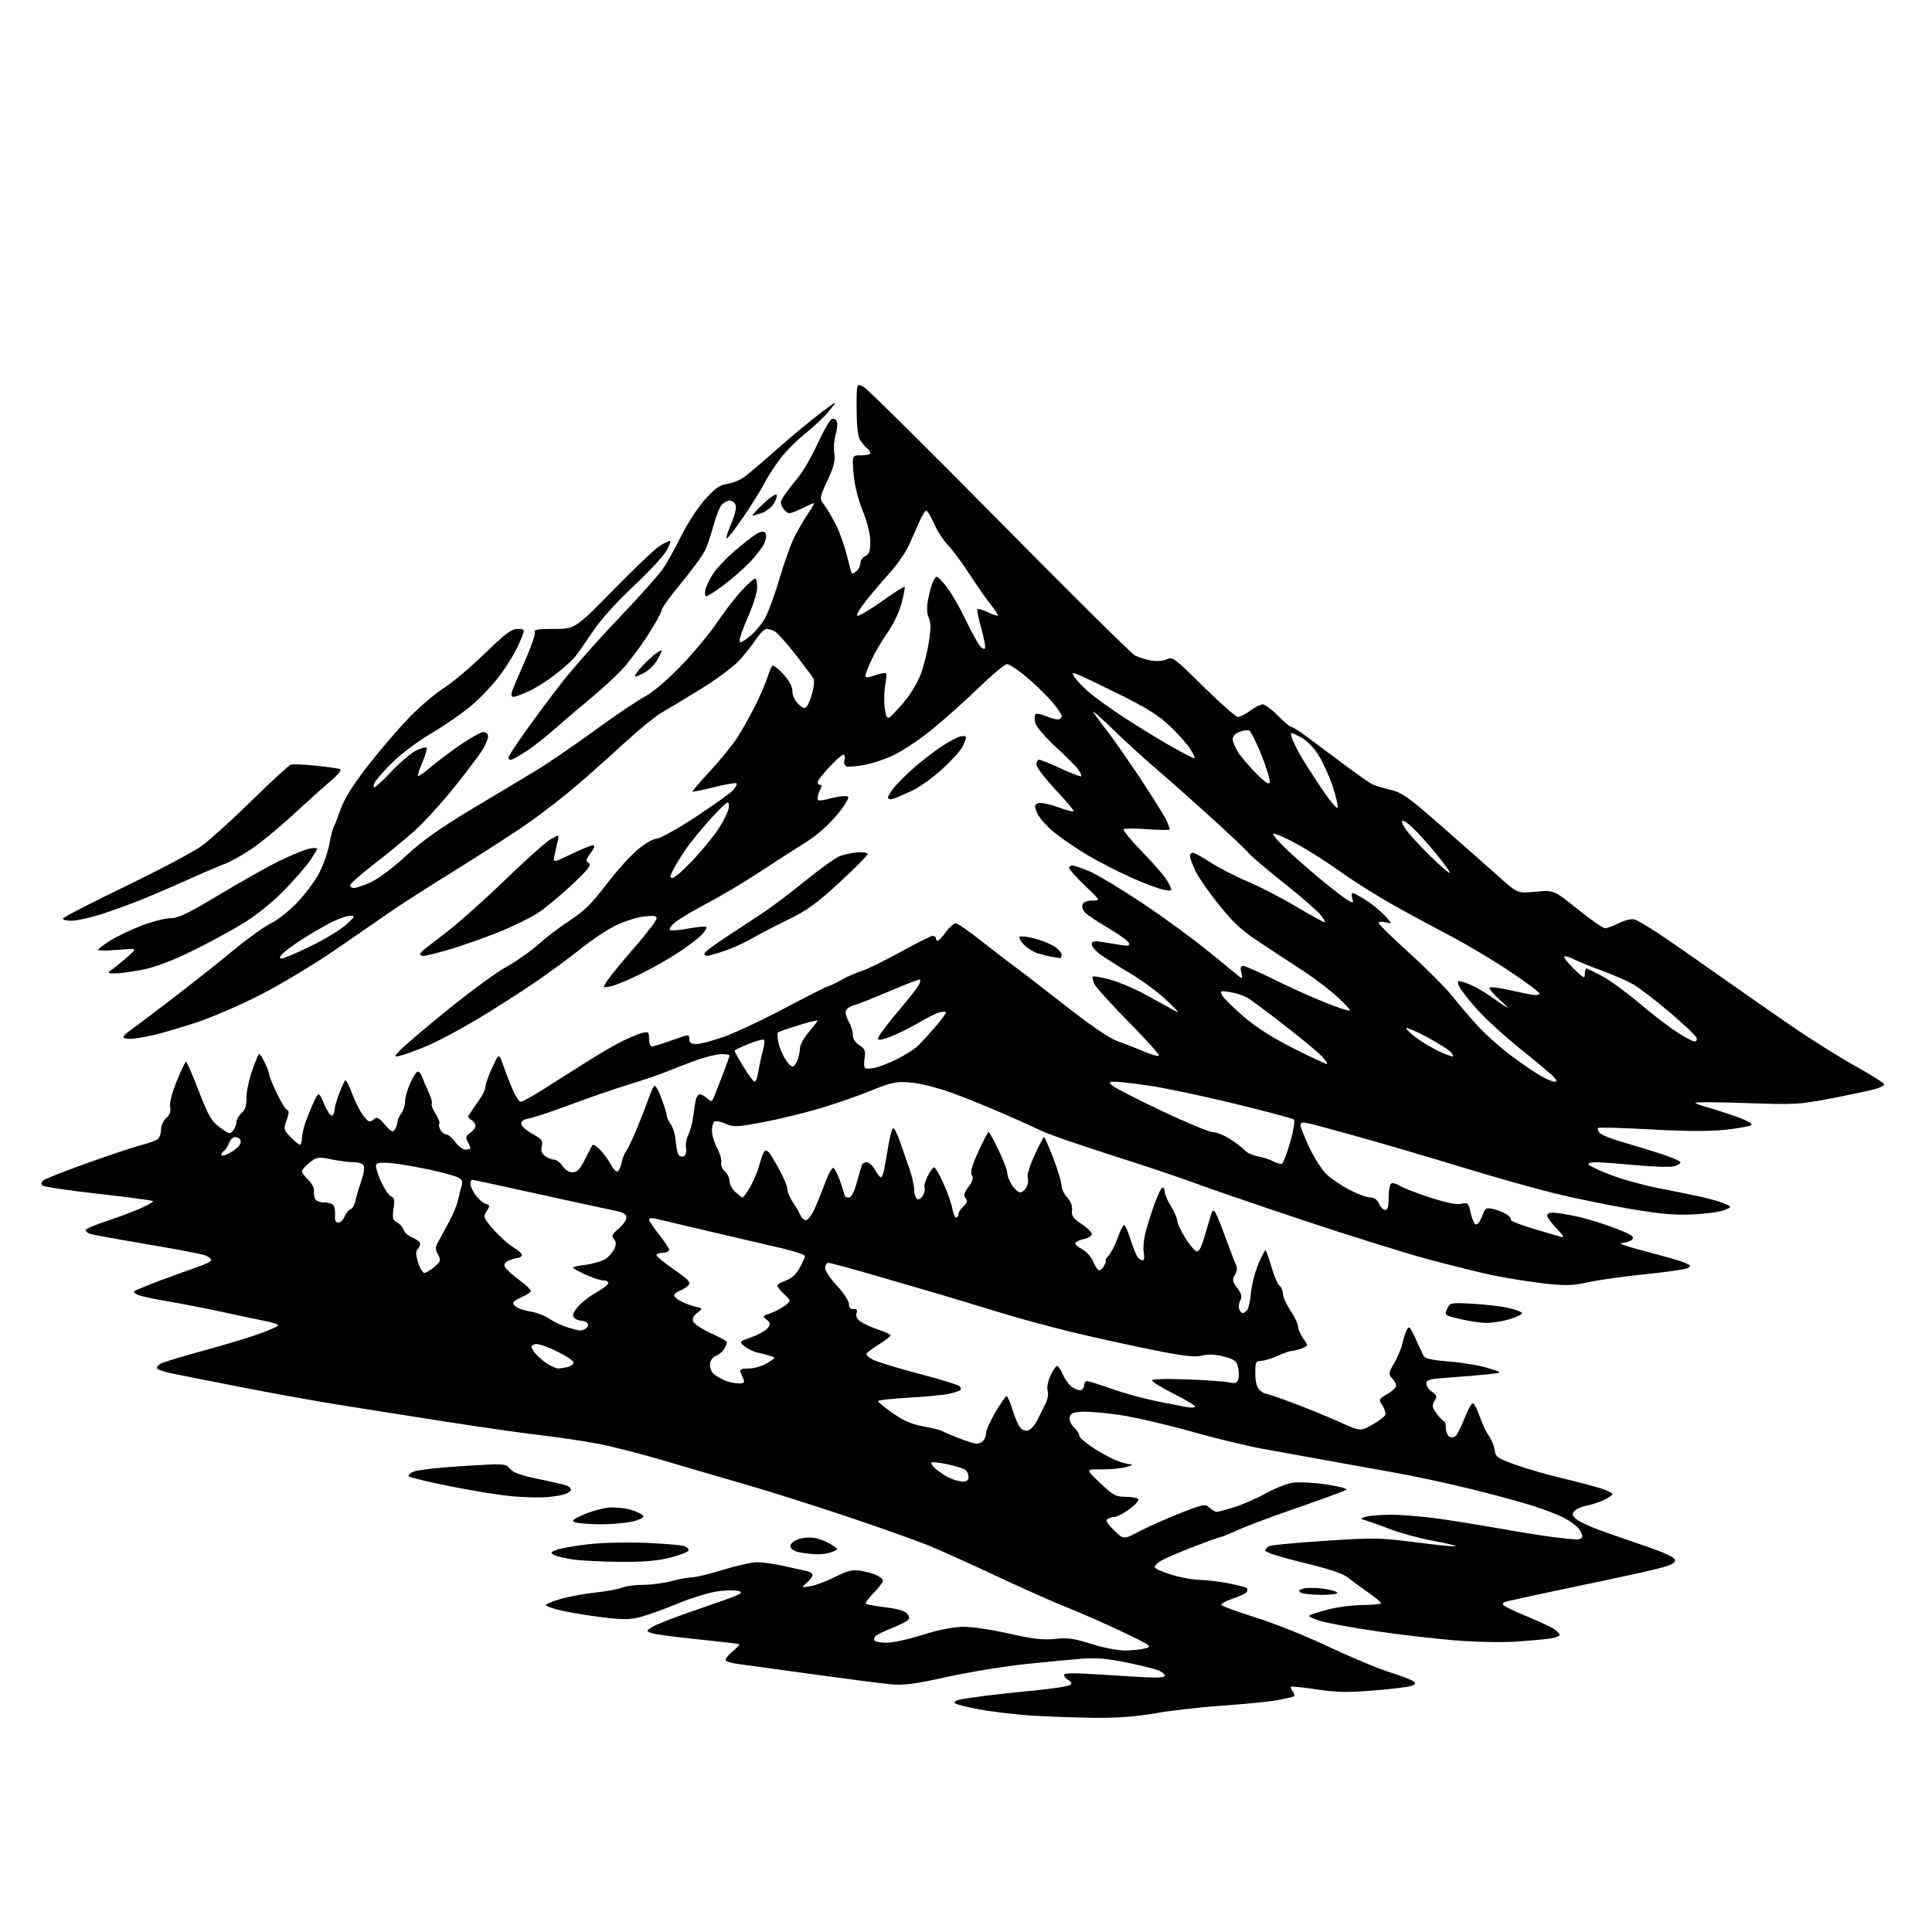 <?xml version="1.0" encoding="UTF-8" standalone="no"?>
<svg 
  version="1.1" 
  xmlns="http://www.w3.org/2000/svg" 
  xmlns:xlink="http://www.w3.org/1999/xlink" 
  xmlns:svg="http://www.w3.org/2000/svg"
  xmlns:rdf="http://www.w3.org/1999/02/22-rdf-syntax-ns#"
  xmlns:cc="http://creativecommons.org/ns#"
  xmlns:dc="http://purl.org/dc/elements/1.1/"
  viewBox="0 0 768 768"
  width="768"
  height="768"
>
<style>svg {background-color: white; }</style>"
<path stroke="none" fill="black" fill-rule="evenodd" d="M434.80,682.85C427.48,682.77 416.32,682.37 410.00,681.96C403.68,681.55 394.33,680.45 389.24,679.50C384.15,678.56 379.77,677.44 379.50,677.00C379.23,676.57 380.02,675.97 381.26,675.67C382.49,675.37 387.10,674.67 391.50,674.12C395.90,673.57 405.12,672.57 412.00,671.90C418.88,671.23 424.95,670.28 425.50,669.78C426.15,669.19 425.88,668.53 424.75,667.89C423.79,667.34 423.00,666.42 423.00,665.84C423.00,665.13 426.25,664.98 433.00,665.39C438.50,665.73 447.50,666.27 453.00,666.61C460.14,667.04 463.00,666.89 463.00,666.08C463.00,665.46 461.76,664.48 460.25,663.90C458.74,663.32 453.01,661.93 447.51,660.81C440.40,659.35 435.51,658.93 430.51,659.32C426.66,659.63 416.59,660.58 408.13,661.45C399.68,662.31 385.51,664.62 376.63,666.58C363.48,669.47 359.30,670.02 354.00,669.52C350.43,669.19 336.25,667.36 322.50,665.46C308.75,663.56 295.60,661.75 293.27,661.44C290.95,661.14 288.81,660.50 288.52,660.03C288.23,659.57 289.40,658.00 291.12,656.55C292.84,655.10 294.08,653.78 293.88,653.61C293.67,653.45 286.22,652.56 277.33,651.65C268.43,650.74 260.17,649.63 258.97,649.18C256.79,648.38 256.79,648.37 259.40,646.66C260.84,645.72 269.77,642.31 279.26,639.08C294.44,633.92 296.15,633.13 293.53,632.45C291.89,632.02 287.80,632.14 284.43,632.72C281.06,633.30 274.30,635.42 269.40,637.45C264.51,639.47 258.09,641.80 255.16,642.62C250.71,643.86 248.19,643.92 240.16,642.98C234.84,642.36 227.46,641.18 223.75,640.35C220.04,639.52 217.00,638.49 217.00,638.05C217.00,637.62 219.74,636.49 223.09,635.55C226.44,634.62 232.63,633.48 236.84,633.04C241.05,632.59 245.77,631.73 247.32,631.11C248.86,630.50 252.69,629.99 255.82,629.99C258.94,629.98 263.98,629.31 267.00,628.50C270.02,627.69 273.68,627.02 275.13,627.01C276.57,627.01 282.14,625.65 287.50,624.00C292.86,622.35 298.96,621.00 301.06,621.00C303.16,621.00 307.94,621.68 311.69,622.52C315.43,623.35 319.51,624.26 320.75,624.54C321.99,624.81 323.00,625.52 323.00,626.11C323.00,626.70 321.99,628.07 320.75,629.15C318.50,631.13 318.50,631.13 322.14,630.54C324.14,630.22 328.56,628.56 331.96,626.86C336.95,624.37 338.90,623.89 342.04,624.39C344.18,624.73 347.07,625.53 348.47,626.17C349.86,626.80 351.00,627.79 351.00,628.37C351.00,628.94 349.34,631.11 347.31,633.19C345.29,635.27 343.87,637.20 344.16,637.49C344.44,637.78 348.00,638.43 352.06,638.94C357.10,639.57 359.83,640.41 360.70,641.60C361.75,643.05 361.68,643.53 360.23,644.50C359.28,645.14 356.48,646.45 354.00,647.42C351.52,648.39 348.94,649.64 348.26,650.20C347.58,650.77 347.27,651.63 347.57,652.11C347.87,652.60 350.11,653.00 352.55,653.00C354.98,653.00 361.29,651.62 366.56,649.93C372.36,648.07 378.57,646.80 382.32,646.70C386.04,646.60 393.44,647.65 400.88,649.33C410.59,651.53 414.59,651.99 419.38,651.49C424.42,650.96 426.97,651.31 433.84,653.49C438.58,655.00 444.40,656.12 447.34,656.10C450.18,656.07 453.79,655.69 455.36,655.24C458.04,654.48 457.44,654.06 446.36,648.76C439.84,645.65 430.00,641.31 424.50,639.13C419.00,636.95 406.18,631.25 396.00,626.47C385.82,621.69 373.68,616.22 369.00,614.31C364.32,612.40 349.80,607.24 336.72,602.85C323.64,598.47 305.41,592.70 296.22,590.05C287.02,587.39 272.34,583.11 263.59,580.52C254.84,577.94 243.36,574.99 238.09,573.97C232.81,572.95 222.43,571.40 215.00,570.53C207.57,569.66 190.03,567.14 176.00,564.95C161.97,562.75 143.30,559.80 134.50,558.40C125.70,556.99 108.38,553.86 96.00,551.44C83.62,549.02 71.15,546.55 68.27,545.95C65.39,545.35 62.79,544.47 62.49,543.98C62.19,543.50 62.83,542.62 63.92,542.04C65.01,541.46 72.56,539.17 80.70,536.96C88.84,534.74 98.78,531.75 102.78,530.32C106.79,528.88 110.27,527.37 110.53,526.95C110.79,526.54 108.63,525.75 105.75,525.19C102.86,524.64 95.33,523.05 89.00,521.66C82.67,520.28 73.01,518.39 67.53,517.46C62.04,516.54 56.46,515.37 55.14,514.86C53.81,514.36 53.01,513.66 53.35,513.31C53.70,512.97 58.37,511.03 63.74,509.00C69.11,506.98 75.86,504.54 78.75,503.58C81.64,502.62 84.00,501.41 84.00,500.89C84.00,500.38 82.88,499.52 81.50,499.00C80.13,498.48 69.61,496.47 58.14,494.55C46.66,492.62 36.54,490.76 35.64,490.41C34.74,490.07 34.00,489.42 34.00,488.98C34.00,488.53 37.71,486.94 42.25,485.44C46.79,483.94 52.93,481.64 55.90,480.34C58.88,479.04 61.07,477.74 60.78,477.45C60.49,477.16 50.69,475.85 39.01,474.55C27.33,473.24 17.36,471.76 16.85,471.25C16.27,470.67 16.42,469.89 17.25,469.21C17.98,468.60 25.99,465.45 35.04,462.21C44.09,458.98 53.74,455.77 56.49,455.09C59.23,454.41 62.04,453.38 62.74,452.80C63.43,452.23 64.00,450.53 64.00,449.03C64.00,447.54 64.93,445.47 66.07,444.43C67.51,443.13 67.99,441.78 67.64,440.03C67.32,438.48 68.34,434.48 70.26,429.75C71.98,425.49 73.64,422.01 73.95,422.03C74.25,422.04 76.53,427.28 79.00,433.67C82.91,443.78 84.02,445.67 87.47,448.20C91.18,450.91 91.54,450.99 92.72,449.36C93.43,448.40 94.00,446.87 94.00,445.96C94.00,445.05 94.91,443.48 96.03,442.47C97.48,441.16 98.03,439.47 97.96,436.57C97.90,434.33 98.90,429.46 100.17,425.75C101.44,422.04 102.73,419.00 103.05,419.00C103.37,419.00 104.39,420.59 105.31,422.53C106.24,424.48 107.00,426.55 107.00,427.14C107.00,427.73 108.36,431.06 110.01,434.53C111.67,438.00 113.53,441.01 114.15,441.22C114.96,441.49 114.90,442.62 113.94,445.29C112.66,448.83 112.73,449.10 115.49,451.99C117.08,453.65 118.74,455.00 119.19,455.00C119.63,455.00 120.00,454.02 120.00,452.82C120.00,451.62 120.51,449.04 121.13,447.07C121.75,445.11 123.26,441.32 124.47,438.66C126.68,433.82 126.68,433.82 128.88,438.94C130.09,441.76 131.52,443.80 132.04,443.47C132.57,443.15 133.00,442.12 133.00,441.19C133.00,440.26 133.81,437.38 134.79,434.80C135.77,432.21 136.86,429.81 137.20,429.46C137.55,429.12 138.80,431.49 139.98,434.74C141.17,437.98 143.18,441.94 144.45,443.54C146.48,446.08 146.97,446.27 148.43,445.06C149.89,443.85 150.44,444.10 153.02,447.09C155.46,449.94 156.11,450.25 156.96,449.00C157.51,448.18 157.99,446.82 158.02,446.00C158.04,445.18 158.72,443.63 159.53,442.56C160.34,441.49 161.00,439.41 161.00,437.94C161.00,436.46 161.92,433.17 163.05,430.63C164.17,428.08 165.54,426.00 166.08,426.00C166.62,426.00 167.33,426.79 167.65,427.75C167.98,428.71 169.14,431.44 170.23,433.80C171.33,436.17 171.96,438.37 171.63,438.71C171.30,439.04 171.97,440.84 173.13,442.71C174.28,444.58 174.97,446.37 174.65,446.68C174.33,447.00 174.52,448.10 175.07,449.13C175.62,450.16 176.70,451.00 177.47,451.00C178.24,451.00 179.83,452.35 181.00,454.00C182.17,455.65 184.01,457.00 185.07,457.00C186.13,457.00 187.00,456.75 187.00,456.43C187.00,456.12 186.51,454.96 185.91,453.84C185.02,452.18 185.20,451.54 186.91,450.35C188.06,449.54 189.00,448.26 189.00,447.49C189.00,446.73 188.24,445.68 187.32,445.16C185.75,444.28 185.77,444.01 187.57,441.48C188.63,439.98 190.29,437.57 191.24,436.12C192.20,434.68 192.99,432.77 192.99,431.87C193.00,430.97 194.20,427.62 195.67,424.41C198.34,418.58 198.34,418.58 200.06,423.54C201.01,426.27 202.71,430.64 203.85,433.25C205.00,435.86 206.40,438.00 206.98,438.00C207.56,438.00 211.51,435.82 215.77,433.15C220.02,430.48 227.55,425.71 232.50,422.56C237.45,419.40 243.97,415.58 247.00,414.06C250.03,412.53 253.74,410.99 255.25,410.62C257.79,410.01 258.00,410.19 258.00,412.98C258.00,414.64 258.51,416.00 259.13,416.00C259.75,416.00 263.35,414.88 267.13,413.52C273.81,411.11 274.00,411.10 274.00,413.02C274.00,414.55 274.68,415.00 276.95,415.00C278.57,415.00 283.63,413.64 288.20,411.99C292.76,410.33 303.70,405.16 312.50,400.49C321.30,395.82 328.87,392.00 329.32,392.00C329.77,392.00 332.02,390.92 334.32,389.61C336.62,388.30 340.30,386.67 342.50,385.99C344.70,385.32 351.69,381.89 358.04,378.38C364.39,374.87 370.13,372.00 370.79,372.00C371.46,372.00 372.00,372.45 372.00,373.00C372.00,373.55 372.34,373.99 372.75,373.97C373.16,373.96 374.62,372.39 376.00,370.50C377.38,368.61 379.11,367.04 379.86,367.03C380.60,367.01 385.04,370.04 389.71,373.75C394.39,377.46 400.39,382.07 403.04,384.00C405.69,385.93 414.97,393.07 423.67,399.89C434.16,408.10 441.17,412.85 444.49,414.00C447.25,414.95 451.88,416.75 454.78,418.00C457.68,419.25 460.34,420.00 460.68,419.66C461.02,419.32 455.72,413.39 448.91,406.48C442.09,399.58 435.92,392.78 435.18,391.38C434.45,389.97 434.10,388.56 434.42,388.25C434.74,387.93 437.81,388.45 441.25,389.40C444.69,390.35 450.65,392.83 454.50,394.92C458.35,397.00 463.30,399.72 465.50,400.95C469.41,403.15 469.37,403.07 463.82,397.71C460.70,394.69 454.18,389.85 449.32,386.96C444.47,384.07 439.04,380.62 437.25,379.30C435.46,377.98 434.00,376.21 434.00,375.36C434.00,374.12 434.81,373.95 438.25,374.48C440.59,374.84 444.02,375.39 445.88,375.70C448.48,376.14 449.15,375.95 448.80,374.89C448.54,374.12 444.90,371.48 440.70,369.00C436.50,366.52 432.32,363.75 431.40,362.83C430.48,361.91 430.00,360.45 430.33,359.58C430.71,358.59 432.16,358.00 434.22,357.99C437.50,357.99 437.50,357.99 431.25,352.01C427.81,348.73 425.00,345.58 425.00,345.02C425.00,344.46 425.56,344.01 426.25,344.02C426.94,344.04 429.98,345.08 433.00,346.33C436.02,347.59 445.47,353.26 453.98,358.93C462.50,364.60 474.42,373.31 480.48,378.28C486.54,383.25 492.09,387.78 492.81,388.34C493.85,389.14 493.99,388.79 493.45,386.67C492.98,384.76 493.17,383.99 494.14,383.96C494.89,383.94 500.45,386.38 506.50,389.39C512.55,392.39 521.69,396.50 526.81,398.53C531.92,400.56 536.33,402.01 536.59,401.74C536.85,401.48 534.64,399.05 531.68,396.34C528.71,393.62 523.18,389.35 519.39,386.84C515.60,384.32 507.88,379.25 502.22,375.56C493.63,369.95 490.73,367.35 484.50,359.60C480.41,354.51 476.15,348.35 475.05,345.92C473.95,343.49 473.03,340.94 473.02,340.25C473.01,339.56 473.53,339.00 474.18,339.00C474.83,339.00 478.09,340.78 481.43,342.95C484.77,345.11 491.34,348.49 496.03,350.45C500.73,352.41 509.47,356.93 515.46,360.50C521.45,364.06 526.51,366.83 526.69,366.64C526.88,366.46 526.08,365.10 524.92,363.63C523.77,362.16 517.12,356.41 510.16,350.86C503.20,345.31 496.89,339.93 496.15,338.91C495.41,337.90 488.66,331.51 481.15,324.71C473.64,317.92 463.90,309.29 459.50,305.54C455.10,301.78 447.50,294.84 442.61,290.11C437.73,285.37 434.10,282.18 434.56,283.00C435.02,283.82 437.50,287.20 440.06,290.50C442.63,293.80 448.74,302.57 453.65,310.00C458.56,317.43 463.12,324.76 463.79,326.30C464.46,327.84 465.00,329.36 465.00,329.69C465.00,330.02 461.03,329.99 456.19,329.62C451.34,329.26 447.06,329.27 446.68,329.65C446.30,330.04 449.75,334.21 454.35,338.93C458.95,343.64 463.50,349.03 464.46,350.90C466.20,354.29 466.20,354.29 462.82,353.75C460.96,353.44 455.18,351.30 449.97,348.97C444.76,346.65 436.96,342.67 432.64,340.12C428.32,337.58 422.28,333.48 419.21,331.00C416.14,328.52 413.04,325.03 412.30,323.22C411.12,320.31 411.16,319.88 412.68,319.29C413.62,318.93 417.08,319.62 420.37,320.81C423.65,322.01 426.55,322.78 426.81,322.53C427.06,322.27 423.83,318.41 419.63,313.95C415.44,309.49 412.00,304.97 412.00,303.92C412.00,302.86 412.48,302.00 413.07,302.00C413.65,302.00 417.55,303.58 421.72,305.51C425.90,307.44 429.52,308.82 429.76,308.57C430.00,308.33 429.53,307.16 428.70,305.98C427.87,304.80 423.83,300.73 419.71,296.94C415.60,293.15 411.94,288.89 411.58,287.48C411.23,286.06 411.19,284.51 411.49,284.01C411.80,283.52 413.59,283.77 415.49,284.56C417.39,285.35 419.63,286.00 420.47,286.00C421.31,286.00 422.00,285.39 422.00,284.64C422.00,283.89 420.11,281.14 417.80,278.51C415.49,275.89 410.97,271.55 407.75,268.87C404.53,266.19 401.18,264.00 400.31,264.00C399.43,264.00 394.40,268.20 389.11,273.33C383.82,278.46 375.57,285.85 370.77,289.75C365.98,293.66 359.23,298.23 355.77,299.92C352.32,301.62 346.87,303.48 343.65,304.07C340.43,304.66 337.21,304.91 336.48,304.63C335.70,304.33 335.38,303.27 335.69,302.06C335.99,300.93 335.79,300.00 335.25,300.00C334.71,300.00 332.19,302.23 329.64,304.96C327.09,307.68 325.00,310.38 325.00,310.96C325.00,311.53 325.47,312.00 326.04,312.00C326.75,312.00 326.75,312.60 326.04,313.93C325.47,315.00 325.00,316.50 325.00,317.28C325.00,318.49 325.79,318.49 330.62,317.26C333.83,316.44 336.61,316.21 337.11,316.71C337.61,317.21 335.69,320.34 332.62,324.04C329.22,328.12 324.60,332.16 320.05,335.00C316.08,337.48 307.90,342.75 301.85,346.72C295.81,350.69 286.51,356.23 281.18,359.03C275.86,361.83 270.17,365.20 268.54,366.52C266.91,367.83 265.90,369.23 266.29,369.63C266.69,370.02 269.99,369.80 273.62,369.12C277.26,368.45 280.49,368.15 280.79,368.46C281.09,368.76 280.26,370.16 278.94,371.57C277.61,372.98 273.58,376.07 269.97,378.45C266.37,380.82 259.83,384.57 255.46,386.77C251.08,388.97 245.81,391.23 243.75,391.80C241.69,392.37 240.00,392.61 240.00,392.32C240.00,392.04 240.98,390.43 242.18,388.75C243.38,387.07 248.10,381.37 252.68,376.10C257.25,370.82 261.00,365.87 261.00,365.11C261.00,364.03 259.87,363.85 255.87,364.33C253.04,364.66 247.98,366.30 244.62,367.96C241.25,369.63 235.12,373.71 231.00,377.03C226.88,380.35 218.78,386.31 213.00,390.27C207.22,394.24 196.84,400.88 189.92,405.03C183.01,409.18 173.97,413.99 169.84,415.73C165.72,417.46 161.03,419.19 159.42,419.58C156.50,420.28 156.50,420.28 159.00,417.52C160.38,416.00 168.87,408.78 177.88,401.48C186.88,394.17 197.41,386.47 201.28,384.35C205.14,382.23 210.91,378.18 214.09,375.34C217.28,372.50 222.99,368.16 226.79,365.70C232.12,362.26 235.34,359.08 240.81,351.87C244.71,346.71 250.28,340.48 253.18,338.00C256.19,335.43 259.53,333.46 260.98,333.40C262.36,333.35 269.35,329.46 276.50,324.77C283.65,320.07 290.36,315.28 291.41,314.11C292.46,312.94 293.06,311.72 292.74,311.40C292.42,311.08 288.44,311.76 283.90,312.90C279.37,314.05 275.51,314.84 275.33,314.66C275.15,314.48 278.31,310.77 282.35,306.42C286.40,302.06 291.29,296.02 293.22,293.00C295.15,289.98 298.30,284.35 300.23,280.50C302.15,276.65 304.29,271.70 304.98,269.50C305.68,267.30 306.57,265.14 306.96,264.71C307.36,264.27 309.33,265.73 311.34,267.96C313.73,270.60 315.00,272.98 315.00,274.83C315.00,276.50 315.96,278.55 317.35,279.86C319.21,281.61 319.92,281.80 320.75,280.78C321.33,280.08 322.32,277.58 322.95,275.23C323.58,272.88 323.77,270.40 323.38,269.73C322.99,269.05 319.80,264.79 316.29,260.26C312.78,255.73 309.06,251.57 308.02,251.01C306.98,250.45 305.49,250.00 304.70,250.00C303.91,250.00 302.03,251.86 300.53,254.13C299.03,256.41 295.97,260.24 293.74,262.66C291.52,265.08 284.70,270.13 278.60,273.88C272.49,277.64 265.48,281.87 263.00,283.28C260.52,284.69 253.78,290.21 248.00,295.54C242.22,300.87 233.68,308.48 229.00,312.45C224.32,316.42 216.45,322.57 211.50,326.12C206.55,329.67 193.50,338.15 182.50,344.97C171.50,351.79 159.57,359.40 156.00,361.89C152.43,364.37 142.53,371.21 134.00,377.08C125.47,382.95 111.95,391.12 103.95,395.23C95.94,399.34 84.47,404.33 78.45,406.33C72.43,408.32 64.58,410.63 61.00,411.46C57.42,412.29 53.26,412.98 51.75,412.99C50.24,412.99 49.01,412.66 49.01,412.25C49.02,411.84 50.32,410.60 51.90,409.50C53.48,408.40 61.01,402.72 68.63,396.88C76.26,391.04 87.17,382.40 92.88,377.68C98.59,372.96 105.32,368.13 107.82,366.96C110.32,365.78 114.95,362.12 118.09,358.82C121.24,355.53 125.17,350.28 126.82,347.16C128.47,344.05 130.30,338.89 130.89,335.69C131.47,332.50 132.25,329.40 132.62,328.80C132.99,328.21 134.26,324.97 135.45,321.61C136.94,317.38 140.36,311.96 146.55,304.00C151.47,297.68 158.88,289.08 163.00,284.88C167.12,280.69 173.20,275.55 176.50,273.46C179.80,271.37 187.07,265.24 192.65,259.83C200.95,251.79 203.34,250.00 205.82,250.00C208.85,250.00 208.85,250.00 206.33,255.85C204.94,259.07 201.56,264.70 198.81,268.36C196.07,272.03 190.95,277.46 187.45,280.43C183.94,283.41 176.85,288.33 171.67,291.37C166.50,294.42 159.54,299.59 156.22,302.87C152.89,306.14 149.66,309.77 149.05,310.91C148.43,312.06 148.31,313.00 148.77,313.00C149.24,313.00 152.39,310.08 155.77,306.50C159.16,302.93 163.52,299.25 165.45,298.32C167.39,297.40 169.24,296.90 169.56,297.22C169.88,297.54 169.15,300.11 167.93,302.93C166.72,305.75 165.92,308.25 166.15,308.48C166.38,308.71 168.63,307.14 171.15,304.99C173.67,302.84 179.02,298.81 183.04,296.04C187.06,293.27 191.18,291.00 192.18,291.00C193.25,291.00 194.00,291.72 194.00,292.75C193.99,293.71 193.03,296.07 191.86,298.00C190.69,299.93 185.59,306.68 180.53,313.00C175.46,319.32 168.26,327.20 164.53,330.50C160.81,333.80 153.68,339.65 148.69,343.50C143.71,347.35 139.45,351.06 139.23,351.75C139.01,352.44 139.65,353.00 140.67,352.99C141.67,352.98 144.82,351.90 147.66,350.58C150.51,349.25 156.71,344.57 161.49,340.12C167.82,334.24 174.82,329.27 187.33,321.75C196.78,316.07 208.14,309.26 212.60,306.61C217.05,303.95 227.40,296.90 235.60,290.93C243.79,284.96 253.00,278.72 256.06,277.08C259.47,275.24 265.12,270.47 270.61,264.79C275.56,259.68 282.03,251.90 285.00,247.50C287.97,243.10 292.39,237.36 294.83,234.75C297.28,232.14 299.66,230.00 300.14,230.00C300.61,230.00 301.00,231.55 301.00,233.45C301.00,235.35 299.43,240.49 297.50,244.86C295.57,249.24 294.00,253.58 294.00,254.50C294.00,255.81 294.87,255.48 298.04,252.97C300.27,251.20 303.14,247.68 304.43,245.13C305.72,242.58 308.24,235.55 310.02,229.50C311.81,223.45 314.40,216.25 315.77,213.50C317.14,210.75 319.58,206.59 321.18,204.25C322.78,201.91 323.83,200.00 323.51,200.00C323.18,200.00 321.16,200.90 319.00,202.00C316.84,203.10 314.49,204.00 313.78,204.00C313.07,204.00 311.90,203.06 311.18,201.92C310.08,200.16 310.15,199.42 311.61,197.17C312.56,195.70 315.03,192.47 317.09,190.00C319.16,187.53 322.73,181.37 325.04,176.31C327.34,171.26 329.87,166.88 330.65,166.58C331.43,166.28 332.34,166.73 332.67,167.59C333.00,168.45 332.77,170.82 332.16,172.85C331.55,174.89 331.32,178.19 331.64,180.19C332.10,183.02 331.51,185.41 328.95,190.95C325.67,198.07 325.67,198.07 327.72,200.83C328.84,202.35 330.92,205.89 332.34,208.69C333.76,211.49 335.68,216.87 336.61,220.64C337.54,224.41 338.45,227.68 338.63,227.89C338.80,228.11 339.64,227.72 340.48,227.02C341.31,226.32 342.00,224.93 342.00,223.91C342.00,222.90 342.90,221.59 344.00,221.00C345.57,220.16 345.99,218.93 345.97,215.21C345.94,212.37 344.74,207.53 342.92,203.00C341.02,198.29 339.68,192.81 339.31,188.25C338.71,181.00 338.71,181.00 342.36,181.00C344.36,181.00 346.00,180.61 346.00,180.12C346.00,179.64 345.30,178.66 344.45,177.95C343.59,177.25 342.36,175.73 341.71,174.58C341.02,173.36 340.52,168.28 340.51,162.34C340.50,152.18 340.50,152.18 343.37,153.84C344.95,154.75 369.25,178.82 397.37,207.32C425.49,235.82 449.69,259.77 451.15,260.54C452.60,261.31 455.58,262.23 457.76,262.58C460.14,262.96 462.62,262.74 463.95,262.03C465.99,260.93 467.09,261.76 478.38,272.92C485.10,279.56 491.28,285.00 492.10,285.00C492.93,285.00 495.14,283.88 497.00,282.50C498.86,281.13 501.11,280.00 501.99,280.00C502.86,280.00 505.57,282.02 508.00,284.50C510.43,286.97 512.84,289.00 513.37,289.00C513.89,289.00 516.61,290.71 519.41,292.80C522.21,294.89 528.77,299.79 534.00,303.68C539.23,307.58 544.40,311.21 545.50,311.75C546.60,312.29 549.85,313.29 552.73,313.96C557.32,315.04 559.85,316.84 573.23,328.57C581.63,335.93 591.81,344.92 595.86,348.55C603.22,355.15 603.22,355.15 610.44,354.47C617.66,353.80 617.66,353.80 627.08,361.38C632.26,365.55 637.19,368.97 638.04,368.98C638.88,368.99 641.36,368.08 643.54,366.97C645.78,365.82 648.46,365.17 649.71,365.48C650.93,365.77 656.55,369.18 662.21,373.04C667.87,376.90 678.80,384.53 686.50,389.98C694.20,395.43 706.35,403.89 713.50,408.77C720.65,413.65 731.56,420.46 737.75,423.91C743.94,427.35 749.00,430.56 749.00,431.04C749.00,431.52 747.31,432.38 745.25,432.96C743.19,433.53 735.42,435.18 728.00,436.61C715.15,439.08 713.53,439.17 694.25,438.49C683.11,438.10 674.00,438.04 674.00,438.35C674.00,438.67 675.91,439.43 678.25,440.04C680.59,440.66 685.79,442.32 689.80,443.73C694.11,445.24 696.74,446.66 696.21,447.19C695.71,447.69 691.08,448.54 685.91,449.09C679.43,449.77 670.18,449.73 656.17,448.96C644.99,448.34 635.59,448.08 635.28,448.39C634.97,448.70 635.23,449.57 635.86,450.33C636.49,451.09 640.49,452.71 644.75,453.93C649.01,455.16 655.99,457.28 660.25,458.66C664.51,460.04 668.00,461.57 668.00,462.06C668.00,462.56 666.78,463.27 665.28,463.64C663.78,464.02 656.92,463.80 650.03,463.16C643.14,462.52 636.01,461.99 634.19,462.00C632.37,462.00 631.14,462.42 631.46,462.93C631.78,463.45 635.70,465.28 640.18,467.01C644.66,468.74 652.87,471.04 658.41,472.13C663.96,473.22 671.65,474.78 675.50,475.61C679.35,476.43 683.85,477.70 685.50,478.43C688.50,479.75 688.50,479.75 685.50,481.03C683.85,481.73 678.23,482.51 673.00,482.75C665.69,483.10 659.92,482.59 648.00,480.55C639.48,479.09 626.20,476.37 618.50,474.51C610.80,472.64 593.92,467.89 581.00,463.94C568.08,460.00 549.84,454.64 540.48,452.02C531.12,449.40 522.01,446.94 520.23,446.55C517.73,446.00 517.00,446.17 517.00,447.32C517.00,448.13 518.59,452.14 520.53,456.23C522.48,460.32 525.51,465.07 527.28,466.77C529.05,468.47 533.13,471.25 536.35,472.93C539.57,474.62 543.29,476.00 544.62,476.00C546.23,476.00 547.42,476.84 548.18,478.50C548.81,479.88 549.92,481.00 550.66,481.00C551.60,481.00 552.00,479.52 552.00,476.06C552.00,473.34 552.47,470.83 553.04,470.47C553.62,470.12 555.14,470.51 556.42,471.35C557.70,472.19 563.09,474.29 568.39,476.02C574.77,478.09 578.99,478.94 580.87,478.53C583.53,477.94 583.75,478.15 584.60,482.12C585.09,484.44 586.02,486.51 586.67,486.72C587.31,486.94 588.41,485.50 589.13,483.52C590.32,480.23 590.67,479.99 593.46,480.57C595.13,480.91 597.53,481.85 598.78,482.64C600.04,483.44 600.85,484.43 600.59,484.86C600.33,485.28 604.25,486.86 609.31,488.38C614.36,489.89 619.40,491.38 620.50,491.68C621.98,492.08 621.53,491.22 618.75,488.32C616.69,486.17 615.00,483.87 615.00,483.21C615.00,482.54 616.01,482.01 617.25,482.02C618.49,482.03 622.65,482.69 626.50,483.50C630.35,484.30 637.21,486.38 641.75,488.12C648.41,490.68 649.79,491.55 648.88,492.64C648.26,493.39 646.35,494.04 644.63,494.09C642.83,494.14 647.03,495.61 654.46,497.53C661.59,499.37 668.55,501.39 669.94,502.02C672.12,503.01 672.24,503.29 670.81,504.09C669.90,504.59 662.49,505.67 654.33,506.49C646.17,507.30 635.96,508.72 631.64,509.65C624.77,511.12 622.46,511.18 613.14,510.11C607.29,509.43 598.23,507.97 593.00,506.86C587.77,505.75 576.08,502.84 567.00,500.38C557.92,497.92 535.65,490.95 517.50,484.89C499.35,478.83 480.29,472.29 475.14,470.37C469.99,468.46 459.64,464.93 452.14,462.53C444.64,460.14 433.55,456.52 427.50,454.48C421.45,452.45 415.38,450.22 414.00,449.52C412.62,448.82 406.22,445.93 399.78,443.09C393.33,440.26 383.66,436.34 378.28,434.39C372.66,432.36 365.73,430.62 362.00,430.32C356.17,429.85 354.58,430.17 346.50,433.45C341.55,435.46 332.55,438.60 326.49,440.44C320.44,442.27 310.15,444.79 303.63,446.02C292.89,448.05 291.47,448.12 288.63,446.78C286.91,445.97 284.94,445.50 284.25,445.74C283.56,445.97 283.00,447.60 283.00,449.35C283.00,451.10 283.94,454.28 285.08,456.41C286.22,458.54 286.95,461.10 286.69,462.09C286.43,463.08 287.06,464.65 288.11,465.60C289.15,466.54 290.00,468.29 290.00,469.48C290.00,470.67 291.04,472.63 292.31,473.83C293.59,475.02 294.89,476.00 295.22,476.00C295.54,476.00 296.91,474.09 298.25,471.75C299.59,469.41 301.27,465.35 301.98,462.72C302.69,460.10 303.61,457.74 304.02,457.49C304.44,457.23 305.23,457.58 305.79,458.26C306.35,458.94 308.20,462.04 309.90,465.15C311.61,468.26 313.00,471.69 313.00,472.77C313.00,473.84 314.03,476.25 315.30,478.11C316.56,479.97 317.90,482.29 318.27,483.25C318.64,484.21 319.58,485.00 320.36,485.00C321.14,485.00 322.65,483.09 323.72,480.75C324.79,478.41 326.70,473.67 327.97,470.21C329.24,466.75 330.74,464.08 331.30,464.27C331.87,464.46 333.14,467.06 334.14,470.06C335.13,473.05 335.96,475.61 335.97,475.75C335.99,475.89 336.66,476.00 337.47,476.00C338.41,476.00 339.52,473.92 340.54,470.25C341.42,467.09 342.32,463.94 342.54,463.25C342.76,462.56 343.65,462.00 344.52,462.00C345.38,462.00 346.86,463.35 347.80,464.99C348.73,466.64 349.80,467.99 350.17,467.99C350.54,468.00 351.09,466.76 351.40,465.25C351.70,463.74 352.46,459.46 353.08,455.75C353.70,452.03 354.56,448.77 354.99,448.51C355.42,448.24 356.65,450.61 357.73,453.76C358.81,456.92 360.50,461.75 361.48,464.50C362.46,467.25 363.33,471.04 363.40,472.92C363.47,474.80 364.05,476.52 364.69,476.73C365.34,476.95 366.37,476.18 366.98,475.04C367.59,473.90 367.84,472.55 367.53,472.05C367.22,471.55 367.76,469.55 368.73,467.60C369.71,465.64 370.87,464.04 371.31,464.02C371.76,464.01 373.41,466.83 374.98,470.29C376.55,473.75 378.14,478.25 378.53,480.29C378.91,482.33 379.62,484.00 380.11,484.00C380.60,484.00 381.00,483.39 381.00,482.65C381.00,481.92 381.90,480.50 383.00,479.50C384.55,478.10 384.74,477.39 383.84,476.31C382.94,475.22 383.20,474.23 384.99,471.80C386.66,469.54 387.03,468.26 386.32,467.15C385.62,466.03 386.33,463.45 388.89,457.80C390.84,453.51 392.68,450.00 392.98,450.00C393.28,450.00 395.08,453.26 396.98,457.25C398.88,461.24 400.45,465.40 400.47,466.50C400.49,467.60 401.34,469.74 402.37,471.25C403.39,472.76 404.84,474.00 405.58,474.00C406.32,474.00 407.43,473.06 408.04,471.92C408.65,470.78 408.87,469.11 408.52,468.20C408.17,467.28 409.34,463.38 411.20,459.32C413.01,455.33 414.73,452.06 415.00,452.04C415.27,452.03 416.96,455.85 418.75,460.53C420.54,465.20 422.00,470.06 422.00,471.33C422.00,472.59 423.00,474.69 424.22,476.00C425.64,477.53 426.33,479.38 426.15,481.13C425.91,483.38 426.60,484.37 429.93,486.57C432.17,488.05 434.00,489.85 434.00,490.55C434.00,491.26 432.66,492.14 431.01,492.50C429.37,492.86 427.78,493.55 427.48,494.03C427.18,494.52 428.33,495.64 430.05,496.52C431.82,497.44 433.77,499.61 434.59,501.57C435.38,503.45 436.45,505.00 436.98,505.00C437.50,505.00 438.41,504.10 439.00,503.00C439.59,501.90 439.81,501.00 439.50,501.00C439.18,501.00 439.73,500.13 440.71,499.07C441.69,498.01 443.31,494.86 444.29,492.07C445.28,489.28 446.43,487.00 446.86,487.00C447.29,487.00 448.44,489.59 449.43,492.75C450.42,495.91 451.68,499.06 452.23,499.75C452.79,500.44 453.70,501.00 454.25,501.00C454.81,501.00 455.01,499.78 454.69,498.19C454.38,496.65 454.57,493.38 455.12,490.94C455.67,488.50 457.27,483.24 458.69,479.25C460.10,475.26 461.65,472.00 462.13,472.00C462.61,472.00 463.00,472.79 463.01,473.75C463.01,474.71 464.12,477.30 465.47,479.50C466.83,481.70 467.95,484.28 467.97,485.23C467.99,486.19 469.36,489.18 471.03,491.89C472.69,494.59 474.71,497.06 475.51,497.37C476.60,497.78 477.49,496.12 479.07,490.71C480.22,486.75 481.36,482.87 481.61,482.11C481.85,481.34 482.36,481.03 482.74,481.41C483.13,481.80 484.42,484.67 485.61,487.80C486.80,490.94 488.34,495.07 489.04,497.00C489.73,498.93 490.72,501.45 491.24,502.61C491.90,504.07 491.79,505.37 490.88,506.82C489.74,508.65 489.86,509.32 491.82,511.97C493.57,514.34 493.84,515.43 493.04,516.93C492.47,517.99 492.28,519.56 492.61,520.43C492.94,521.29 493.56,522.00 493.98,522.00C494.41,522.00 495.22,521.44 495.78,520.75C496.34,520.06 497.01,517.02 497.26,514.00C497.51,510.98 498.80,505.92 500.11,502.77C501.42,499.61 502.73,497.03 503.01,497.02C503.29,497.01 504.36,499.91 505.38,503.47C506.40,507.04 507.86,510.47 508.62,511.10C509.38,511.73 510.00,513.20 510.00,514.37C510.01,515.54 511.35,518.52 513.00,521.00C514.65,523.48 515.99,526.33 516.00,527.35C516.00,528.36 516.93,530.50 518.07,532.09C520.13,535.00 520.13,535.00 517.50,536.00C516.05,536.55 514.27,537.00 513.54,537.00C512.81,537.00 510.26,537.89 507.86,538.98C505.46,540.07 502.49,540.97 501.25,540.98C499.22,541.00 499.00,541.49 499.00,545.93C499.00,549.08 499.57,551.43 500.57,552.43C501.44,553.29 502.58,554.00 503.12,554.00C503.65,554.00 508.46,555.63 513.79,557.62C519.13,559.62 527.38,562.99 532.13,565.12C540.76,569.00 540.76,569.00 545.46,566.37C548.05,564.92 550.39,563.16 550.66,562.45C550.93,561.74 550.43,560.05 549.54,558.70C547.97,556.30 548.01,556.19 551.46,554.15C553.41,553.01 555.00,551.53 555.00,550.86C555.00,550.20 554.27,548.85 553.38,547.87C551.88,546.21 551.95,545.77 554.26,541.79C555.63,539.43 557.09,535.92 557.50,534.00C557.90,532.08 558.69,529.64 559.24,528.59C560.12,526.91 560.55,527.35 562.69,532.09C564.03,535.06 565.48,538.17 565.92,539.00C566.49,540.08 569.33,540.70 576.11,541.23C581.27,541.63 588.20,542.79 591.50,543.82C597.50,545.68 597.50,545.68 591.50,546.31C588.20,546.66 581.34,547.23 576.25,547.58C568.30,548.12 567.00,548.46 567.00,549.98C567.00,550.96 568.01,552.44 569.25,553.28C571.21,554.61 571.34,555.08 570.23,556.92C569.14,558.73 569.28,559.46 571.17,562.02C572.38,563.66 573.69,565.00 574.06,565.00C574.44,565.00 574.75,566.18 574.75,567.61C574.75,569.05 575.37,570.61 576.12,571.08C576.96,571.59 577.99,571.44 578.75,570.68C579.44,569.99 581.01,566.81 582.25,563.62C583.49,560.42 584.94,557.82 585.47,557.83C586.00,557.84 587.21,560.15 588.16,562.95C589.11,565.75 590.78,569.28 591.86,570.80C592.94,572.32 593.98,574.87 594.16,576.46C594.47,579.08 595.24,579.63 602.00,582.11C606.12,583.63 614.45,586.04 620.50,587.49C626.55,588.93 633.64,590.79 636.25,591.63C638.86,592.47 641.00,593.49 641.00,593.90C641.00,594.30 639.47,595.36 637.60,596.25C635.73,597.14 632.60,598.17 630.64,598.54C628.68,598.91 626.51,599.89 625.82,600.72C624.78,601.96 624.95,602.54 626.76,604.00C627.96,604.98 632.22,606.95 636.22,608.39C640.23,609.83 648.45,612.69 654.50,614.75C661.82,617.25 665.59,619.04 665.79,620.12C666.02,621.35 664.48,622.15 659.30,623.48C655.56,624.44 645.30,626.72 636.50,628.55C627.70,630.37 616.23,632.79 611.00,633.92C605.77,635.05 600.42,636.23 599.11,636.54C597.44,636.94 597.03,637.43 597.76,638.16C598.33,638.73 602.51,640.72 607.03,642.57C611.56,644.42 616.33,646.64 617.63,647.49C618.93,648.35 620.00,649.43 620.00,649.90C620.00,650.36 618.31,651.01 616.25,651.33C614.19,651.65 608.00,652.21 602.50,652.57C596.88,652.95 586.16,652.72 578.00,652.04C570.02,651.38 556.08,649.75 547.00,648.41C537.92,647.08 528.09,645.29 525.14,644.43C522.20,643.58 520.07,642.59 520.42,642.24C520.77,641.89 524.09,640.81 527.78,639.83C531.48,638.85 537.76,638.04 541.75,638.03C545.74,638.01 548.98,637.66 548.95,637.25C548.93,636.84 546.63,634.92 543.85,633.00C541.07,631.08 537.48,628.44 535.87,627.14C533.85,625.50 528.33,623.66 517.97,621.17C509.25,619.06 503.00,617.07 503.00,616.39C503.00,615.74 503.79,614.91 504.75,614.53C505.71,614.15 515.73,613.23 527.00,612.49C546.19,611.22 548.48,611.26 562.87,613.11C571.33,614.20 578.44,614.89 578.68,614.66C578.91,614.42 574.92,613.46 569.80,612.52C564.69,611.59 557.12,609.55 553.00,608.00C548.88,606.44 544.38,604.83 543.00,604.41C540.50,603.65 540.50,603.65 543.00,602.92C544.38,602.53 548.65,602.17 552.50,602.13C556.35,602.10 564.23,602.69 570.00,603.45C575.77,604.21 587.25,606.04 595.50,607.51C603.75,608.97 613.65,610.56 617.50,611.04C621.35,611.52 625.51,611.93 626.75,611.96C627.99,611.98 629.00,611.40 629.00,610.65C629.00,609.91 628.21,608.40 627.25,607.30C626.29,606.19 623.67,604.36 621.44,603.22C619.20,602.08 613.80,600.01 609.44,598.62C605.07,597.22 594.27,594.28 585.44,592.08C576.60,589.87 562.88,586.91 554.94,585.49C547.00,584.07 534.42,581.81 527.00,580.47C519.58,579.12 508.32,577.09 502.00,575.94C495.68,574.80 482.74,571.66 473.25,568.97C463.76,566.27 451.09,563.35 445.11,562.47C439.12,561.59 432.26,561.02 429.86,561.19C426.35,561.44 425.44,561.90 425.21,563.56C425.04,564.69 425.83,566.44 426.96,567.46C428.08,568.48 429.00,569.89 429.00,570.60C429.00,571.31 431.36,573.45 434.25,575.35C437.14,577.25 441.24,579.53 443.37,580.40C445.50,581.28 448.20,582.05 449.37,582.11C450.57,582.18 449.75,582.67 447.50,583.22C445.30,583.77 440.80,584.17 437.50,584.11C431.50,584.00 431.50,584.00 437.30,589.50C442.52,594.45 443.53,595.00 447.49,595.00C449.90,595.00 452.15,595.43 452.48,595.97C452.81,596.50 451.19,598.30 448.89,599.97C446.58,601.63 443.98,603.01 443.10,603.02C442.22,603.02 440.94,603.39 440.26,603.82C439.37,604.38 440.10,605.67 442.82,608.32C446.62,612.04 446.62,612.04 453.06,608.67C456.60,606.81 463.88,603.58 469.24,601.48C478.39,597.90 479.09,597.77 480.82,599.34C481.83,600.25 483.13,601.00 483.70,601.00C484.27,601.00 487.51,600.11 490.90,599.03C494.29,597.95 499.86,595.50 503.29,593.58C506.71,591.67 511.44,589.79 513.79,589.42C516.15,589.04 522.11,589.33 527.04,590.06C531.97,590.79 535.67,591.73 535.26,592.14C534.84,592.55 526.40,595.67 516.50,599.08C506.60,602.48 495.68,606.56 492.22,608.14C488.77,609.71 485.60,611.00 485.17,611.00C484.74,611.00 479.69,612.83 473.94,615.06C468.20,617.29 462.49,619.78 461.25,620.58C460.01,621.39 459.00,622.47 459.00,622.98C459.00,623.50 461.97,624.84 465.61,625.96C469.24,627.08 474.30,628.02 476.86,628.04C479.41,628.06 484.54,628.66 488.26,629.38C491.98,630.10 495.29,630.96 495.61,631.28C495.94,631.60 495.92,632.31 495.59,632.86C495.25,633.40 492.73,634.59 489.98,635.51C487.23,636.42 485.22,637.55 485.51,638.02C485.80,638.49 492.00,640.74 499.27,643.02C506.55,645.30 519.48,650.48 528.00,654.53C536.52,658.58 547.33,663.10 552.00,664.59C556.67,666.07 561.10,667.76 561.84,668.34C562.91,669.18 562.76,669.55 561.06,670.17C559.90,670.60 553.16,671.42 546.08,671.99C535.72,672.83 531.29,672.75 523.39,671.56C518.00,670.75 513.39,670.28 513.15,670.52C512.91,670.76 513.25,671.60 513.91,672.39C514.56,673.18 514.73,674.05 514.28,674.32C513.84,674.60 510.78,675.30 507.49,675.88C504.19,676.47 494.52,677.42 486.00,678.01C477.48,678.60 465.46,679.96 459.30,681.04C451.45,682.41 444.11,682.96 434.80,682.85zM525.31,633.98C521.56,633.98 517.88,633.58 517.12,633.09C516.04,632.41 516.23,632.06 517.98,631.51C519.21,631.12 522.64,631.10 525.59,631.47C528.55,631.84 531.23,632.56 531.54,633.07C531.88,633.61 529.26,633.99 525.31,633.98zM246.50,620.86C239.35,620.80 230.90,620.38 227.72,619.91C224.54,619.44 221.16,618.63 220.22,618.10C218.72,617.26 218.85,617.01 221.31,616.07C222.85,615.49 228.42,614.50 233.69,613.88C239.04,613.25 249.04,612.99 256.38,613.29C263.60,613.59 270.53,614.16 271.79,614.55C273.05,614.94 273.92,615.74 273.72,616.33C273.53,616.92 270.24,618.20 266.43,619.18C261.39,620.47 255.95,620.93 246.50,620.86zM324.68,617.87C322.93,617.80 319.93,617.46 318.01,617.12C315.94,616.75 314.40,615.84 314.22,614.89C314.02,613.88 315.05,612.81 316.97,612.01C318.68,611.31 321.61,611.00 323.59,611.32C325.55,611.64 328.57,612.79 330.30,613.89C333.44,615.88 333.44,615.88 330.66,616.94C329.12,617.52 326.44,617.94 324.68,617.87zM238.20,605.93C233.97,605.89 229.65,605.52 228.60,605.12C227.06,604.51 227.71,603.94 232.10,602.03C235.07,600.74 239.53,599.51 242.00,599.29C244.47,599.07 248.49,599.48 250.92,600.21C253.36,600.95 255.52,602.05 255.73,602.68C255.95,603.34 253.99,604.27 251.00,604.91C248.20,605.51 242.44,605.97 238.20,605.93zM217.50,595.14C214.75,595.37 208.68,595.23 204.00,594.83C199.32,594.44 188.30,592.68 179.50,590.93C170.70,589.18 163.09,587.37 162.59,586.91C162.07,586.43 162.93,585.58 164.59,584.93C166.19,584.30 175.03,583.33 184.23,582.76C200.70,581.74 200.99,581.76 202.73,583.86C204.01,585.40 207.11,586.52 214.00,587.92C219.22,588.99 224.29,590.17 225.25,590.54C226.21,590.91 227.00,591.63 227.00,592.13C227.00,592.64 225.99,593.43 224.75,593.89C223.51,594.35 220.25,594.91 217.50,595.14zM382.75,588.96C384.30,588.99 385.00,588.41 385.00,587.12C385.00,586.09 384.44,584.81 383.75,584.29C383.06,583.76 379.88,582.77 376.67,582.08C373.47,581.39 370.59,581.08 370.28,581.39C369.97,581.70 370.79,582.89 372.11,584.03C373.42,585.17 375.85,586.74 377.50,587.51C379.15,588.29 381.51,588.94 382.75,588.96zM388.05,573.88C388.90,573.95 390.14,573.46 390.80,572.80C391.46,572.14 392.00,570.72 392.00,569.64C392.00,568.56 393.67,564.82 395.71,561.34C397.75,557.85 399.74,555.00 400.14,555.00C400.53,555.00 401.57,557.36 402.44,560.25C403.30,563.14 404.65,566.33 405.43,567.34C406.35,568.52 407.54,568.96 408.78,568.57C409.84,568.23 411.52,566.28 412.51,564.23C413.49,562.18 414.94,559.26 415.72,557.74C416.50,556.21 416.83,554.04 416.46,552.88C416.07,551.66 416.53,549.15 417.55,546.89C418.51,544.75 419.71,543.00 420.20,543.00C420.70,543.00 421.76,544.57 422.56,546.48C423.36,548.39 425.11,550.68 426.46,551.57C427.81,552.45 429.38,552.88 429.96,552.53C430.53,552.17 431.00,551.23 431.00,550.44C431.00,549.65 431.49,549.00 432.08,549.00C432.67,549.00 437.06,550.38 441.83,552.07C446.60,553.75 454.55,555.95 459.50,556.94C464.45,557.94 469.96,559.02 471.75,559.35C473.54,559.68 475.00,559.57 475.00,559.10C475.00,558.63 471.18,556.34 466.50,554.00C461.82,551.66 458.00,549.31 458.00,548.78C458.00,548.17 463.17,548.00 471.75,548.33C479.31,548.61 486.90,549.15 488.61,549.52C491.23,550.08 491.81,549.85 492.27,548.08C492.57,546.92 492.49,544.74 492.09,543.24C491.50,540.99 490.48,540.27 486.43,539.23C483.05,538.36 480.32,538.25 477.73,538.88C474.75,539.60 470.45,539.09 457.28,536.41C448.10,534.55 433.82,531.39 425.55,529.39C417.27,527.39 404.19,523.82 396.49,521.44C388.78,519.07 378.65,516.01 373.99,514.64C369.32,513.28 357.66,509.87 348.08,507.08C338.50,504.29 330.07,502.00 329.33,502.00C328.60,502.00 328.00,502.92 328.00,504.04C328.00,505.17 330.12,508.36 332.72,511.13C335.31,513.90 337.45,517.15 337.47,518.34C337.49,519.79 338.09,520.45 339.28,520.36C340.58,520.25 340.91,520.71 340.49,522.02C340.12,523.21 340.69,524.37 342.16,525.40C343.40,526.27 346.57,527.69 349.20,528.57C351.84,529.44 354.00,530.46 354.00,530.83C354.00,531.20 351.97,532.78 349.50,534.34C347.03,535.90 344.77,537.57 344.47,538.05C344.18,538.52 345.31,539.63 346.99,540.49C348.67,541.36 356.89,543.87 365.25,546.07C373.61,548.26 380.89,550.49 381.41,551.01C381.94,551.54 382.09,552.24 381.76,552.57C381.43,552.90 379.44,553.57 377.33,554.05C375.22,554.52 367.99,555.23 361.25,555.60C354.51,555.98 349.00,556.59 349.00,556.95C349.00,557.31 351.63,559.46 354.85,561.73C359.16,564.77 362.38,566.16 367.09,567.02C370.60,567.65 373.93,568.47 374.48,568.84C375.04,569.20 377.97,570.46 381.00,571.63C384.02,572.81 387.20,573.82 388.05,573.88zM293.36,549.92C295.52,549.98 296.07,549.63 295.61,548.50C295.27,547.67 294.73,546.33 294.39,545.50C293.92,544.32 294.61,544.00 297.64,544.00C299.83,543.99 303.01,543.06 305.00,541.84C308.50,539.69 308.50,539.69 306.00,538.93C304.62,538.52 302.32,537.92 300.88,537.60C299.43,537.28 297.23,536.20 295.98,535.19C293.72,533.35 293.72,533.35 299.01,531.43C301.92,530.37 304.80,528.69 305.40,527.69C306.27,526.26 306.12,525.60 304.69,524.54C303.02,523.29 303.13,523.11 306.19,522.08C308.01,521.46 310.62,520.08 312.00,519.01C314.50,517.07 314.50,517.07 311.75,514.49C310.24,513.08 309.00,511.52 309.00,511.04C309.00,510.55 310.50,509.66 312.33,509.06C314.55,508.32 316.38,506.67 317.83,504.09C319.02,501.97 320.00,499.81 320.00,499.30C320.00,498.79 315.84,497.39 310.75,496.20C305.66,495.01 292.95,492.04 282.50,489.60C272.05,487.17 262.26,484.86 260.75,484.48C259.15,484.07 258.00,484.19 258.00,484.76C258.00,485.30 259.80,488.00 262.00,490.76C264.20,493.53 266.00,496.28 266.00,496.89C266.00,497.50 264.88,498.00 263.50,498.00C262.12,498.00 261.00,498.43 261.00,498.95C261.00,499.47 264.12,502.04 267.94,504.67C273.52,508.51 274.65,509.71 273.73,510.83C273.10,511.59 271.55,512.60 270.29,513.08C269.03,513.56 268.00,514.40 268.00,514.95C268.00,515.50 269.24,516.57 270.75,517.33C272.26,518.10 274.84,519.04 276.48,519.44C279.45,520.15 279.45,520.15 277.18,521.87C275.64,523.03 275.12,524.15 275.58,525.34C275.95,526.30 279.12,528.39 282.62,529.98C286.13,531.57 289.00,533.16 289.00,533.50C289.00,533.85 288.52,535.02 287.94,536.11C287.36,537.20 285.88,538.47 284.67,538.94C283.30,539.46 282.38,540.74 282.25,542.28C282.13,543.66 282.77,545.40 283.67,546.14C284.56,546.89 286.46,548.03 287.90,548.67C289.33,549.31 291.79,549.87 293.36,549.92zM221.90,543.99C222.78,543.98 224.51,543.70 225.75,543.37C226.99,543.04 228.00,542.23 228.00,541.58C228.00,540.92 224.89,538.88 221.10,537.05C216.97,535.05 213.51,533.97 212.49,534.37C210.95,534.96 210.92,535.26 212.24,537.26C213.05,538.49 215.19,540.51 217.00,541.75C218.81,542.99 221.02,543.99 221.90,543.99zM230.50,528.92C231.05,528.95 232.12,528.58 232.88,528.10C233.64,527.62 233.95,526.72 233.57,526.11C233.19,525.50 232.10,525.00 231.14,525.00C230.18,525.00 228.88,524.48 228.24,523.84C227.37,522.97 227.70,521.93 229.63,519.59C231.03,517.89 234.24,515.35 236.77,513.94C239.31,512.53 241.55,510.84 241.77,510.19C242.00,509.50 241.18,509.00 239.83,508.99C238.55,508.98 235.03,507.79 232.00,506.32C226.50,503.67 226.50,503.67 232.40,502.85C235.64,502.40 239.38,501.33 240.69,500.46C242.01,499.60 243.59,497.81 244.19,496.48C245.02,494.66 244.99,493.69 244.04,492.55C243.00,491.30 243.31,490.61 245.90,488.43C247.60,487.00 249.00,484.99 249.00,483.98C249.00,482.54 247.75,481.89 243.25,481.00C240.09,480.37 226.47,477.41 212.99,474.43C199.51,471.44 188.15,469.00 187.74,469.00C187.33,469.00 187.00,469.72 187.00,470.60C187.00,471.47 187.91,473.47 189.03,475.04C190.14,476.60 191.93,478.16 193.01,478.50C194.82,479.08 194.85,479.30 193.44,481.45C191.99,483.66 192.12,484.02 196.08,488.64C198.36,491.31 201.98,494.56 204.12,495.85C206.25,497.14 207.74,498.60 207.44,499.10C207.13,499.59 206.49,500.00 206.01,500.00C205.52,500.00 203.98,500.44 202.58,500.97C200.89,501.61 200.23,502.45 200.62,503.46C200.94,504.30 203.41,506.60 206.10,508.58C208.80,510.55 211.00,512.60 211.00,513.14C211.00,513.67 209.43,514.76 207.50,515.56C205.57,516.37 204.00,517.45 204.00,517.98C204.00,518.50 204.80,519.36 205.77,519.88C206.74,520.40 209.33,521.13 211.52,521.50C213.71,521.88 216.81,523.11 218.42,524.25C220.03,525.38 223.18,526.89 225.42,527.59C227.66,528.29 229.95,528.89 230.50,528.92zM590.57,525.88C588.33,525.82 583.71,525.11 580.31,524.31C574.19,522.87 574.13,522.82 575.27,520.32C576.40,517.82 576.55,517.79 585.46,518.26C590.43,518.52 596.86,519.28 599.75,519.95C602.64,520.62 605.00,521.56 605.00,522.04C605.00,522.53 602.67,523.61 599.82,524.46C596.97,525.31 592.81,525.95 590.57,525.88zM168.69,506.00C169.35,506.00 171.14,504.92 172.67,503.61C175.22,501.41 175.34,501.01 174.12,498.72C173.00,496.63 173.01,495.82 174.14,493.75C174.89,492.38 176.81,488.85 178.41,485.88C180.02,482.92 181.67,478.93 182.09,477.00C182.50,475.07 183.15,472.53 183.52,471.34C184.01,469.76 183.65,468.88 182.21,468.11C181.13,467.53 176.25,466.17 171.37,465.09C166.49,464.02 159.75,462.83 156.38,462.45C152.24,461.99 150.03,462.14 149.56,462.90C149.18,463.52 150.00,466.50 151.38,469.53C152.77,472.55 154.62,475.30 155.49,475.64C156.76,476.12 156.95,477.13 156.44,480.53C155.89,484.20 156.10,484.98 157.83,485.91C158.95,486.51 160.13,487.85 160.47,488.89C160.80,489.93 162.40,491.34 164.03,492.01C165.66,492.69 167.00,493.77 167.00,494.42C167.00,495.07 166.53,496.07 165.95,496.65C165.21,497.39 165.29,498.95 166.19,501.85C166.90,504.13 168.03,506.00 168.69,506.00zM134.51,486.00C135.36,486.00 136.45,484.94 136.95,483.64C137.44,482.34 138.50,481.02 139.30,480.72C140.10,480.41 140.99,478.89 141.29,477.33C141.59,475.77 142.60,472.37 143.53,469.77C144.46,467.16 144.96,464.35 144.64,463.52C144.28,462.58 142.78,462.00 140.70,462.00C138.85,462.00 134.81,461.49 131.73,460.87C126.46,459.82 125.94,459.89 123.12,462.12C121.46,463.43 120.09,464.98 120.06,465.58C120.02,466.17 121.14,467.73 122.54,469.04C123.98,470.39 124.97,472.32 124.82,473.47C124.68,474.58 124.91,476.06 125.34,476.75C125.77,477.44 127.41,478.00 129.00,478.00C130.59,478.00 132.22,478.55 132.64,479.22C133.05,479.89 133.30,481.69 133.18,483.22C133.03,485.15 133.44,486.00 134.51,486.00zM227.60,466.00C229.45,466.00 230.54,464.86 232.60,460.75C234.05,457.86 235.41,455.31 235.62,455.08C235.84,454.85 237.07,455.66 238.38,456.88C239.68,458.11 241.58,460.66 242.60,462.56C243.62,464.46 244.91,465.86 245.46,465.68C246.00,465.50 246.74,463.92 247.10,462.18C247.45,460.44 248.24,458.42 248.84,457.70C249.44,456.97 251.33,453.03 253.04,448.94C254.74,444.85 256.84,439.48 257.70,437.00C258.56,434.52 259.61,432.12 260.03,431.66C260.44,431.19 261.73,433.35 262.89,436.44C264.05,439.54 265.00,442.63 265.00,443.32C265.00,444.00 265.74,445.61 266.64,446.90C267.55,448.19 268.44,451.30 268.63,453.81C268.82,456.32 269.39,458.79 269.90,459.30C270.41,459.81 271.36,459.90 272.01,459.50C272.66,459.09 272.97,457.64 272.71,456.27C272.45,454.90 272.84,452.60 273.59,451.16C274.33,449.73 275.21,446.52 275.53,444.03C275.85,441.54 276.32,438.49 276.57,437.25C276.83,436.01 277.56,435.00 278.19,435.00C278.82,435.00 280.15,435.73 281.14,436.62C282.81,438.14 283.00,438.08 283.90,435.87C284.44,434.57 286.03,430.50 287.44,426.83C288.85,423.16 290.00,419.90 290.00,419.58C290.00,419.26 288.54,419.01 286.75,419.03C284.96,419.04 280.57,420.10 277.00,421.38C273.43,422.67 268.25,424.65 265.50,425.80C262.75,426.94 255.78,429.33 250.00,431.10C244.22,432.88 233.71,436.50 226.64,439.14C219.57,441.79 212.24,444.24 210.34,444.60C207.90,445.05 206.99,445.71 207.21,446.86C207.38,447.75 209.43,449.53 211.76,450.81C215.42,452.83 215.92,453.49 215.38,455.63C214.94,457.39 215.30,458.51 216.63,459.52C217.66,460.30 219.28,460.95 220.23,460.97C221.18,460.99 222.69,462.12 223.59,463.50C224.58,465.00 226.18,466.00 227.60,466.00zM509.50,462.63C510.05,462.48 511.56,458.63 512.86,454.08C514.15,449.53 514.83,445.46 514.36,445.03C513.88,444.60 503.15,441.74 490.50,438.67C477.85,435.60 462.65,432.39 456.72,431.54C450.79,430.69 444.73,430.00 443.26,430.00C440.90,430.00 440.75,430.18 442.04,431.46C442.84,432.26 451.59,436.76 461.49,441.46C471.38,446.16 480.63,450.00 482.04,450.00C483.45,450.00 486.61,451.27 489.05,452.83C491.50,454.39 494.11,456.40 494.85,457.30C495.59,458.21 497.84,459.24 499.85,459.61C501.86,459.97 504.62,460.86 506.00,461.59C507.38,462.32 508.95,462.79 509.50,462.63zM90.82,458.59C92.38,457.79 94.21,456.45 94.91,455.61C95.60,454.77 95.88,453.62 95.53,453.04C95.17,452.47 94.22,452.00 93.42,452.00C92.61,452.00 91.54,453.08 91.04,454.40C90.53,455.72 89.65,457.10 89.06,457.46C88.48,457.82 88.00,458.55 88.00,459.08C88.00,459.62 89.27,459.39 90.82,458.59zM299.98,430.00C300.45,430.00 301.13,428.09 301.50,425.75C301.87,423.41 302.65,419.81 303.24,417.74C303.84,415.68 304.04,413.71 303.70,413.36C303.35,413.02 300.58,413.75 297.54,414.99C294.49,416.22 292.00,417.46 292.00,417.74C292.00,418.01 293.61,420.88 295.57,424.12C297.54,427.35 299.52,430.00 299.98,430.00zM617.87,429.99C619.04,430.00 619.04,429.75 617.87,428.34C617.12,427.42 611.21,422.44 604.75,417.26C598.28,412.08 590.41,404.92 587.25,401.35C584.09,397.78 580.92,393.76 580.22,392.43C579.38,390.85 579.31,390.00 580.00,390.00C580.59,390.00 582.69,390.68 584.67,391.51C586.66,392.34 590.36,394.50 592.89,396.31C595.43,398.12 598.17,399.99 599.00,400.47C599.83,400.95 598.48,399.50 596.00,397.27C593.52,395.03 591.77,392.92 592.10,392.58C592.43,392.24 595.58,392.60 599.10,393.37C602.62,394.15 606.96,395.05 608.75,395.37C610.55,395.69 612.00,395.52 612.00,394.99C612.00,394.47 606.71,390.50 600.25,386.18C593.79,381.86 583.24,375.57 576.82,372.20C570.39,368.83 560.01,363.21 553.75,359.70C547.49,356.20 538.18,350.33 533.07,346.66C527.95,342.98 519.97,337.91 515.33,335.38C510.69,332.85 506.58,331.10 506.19,331.49C505.81,331.88 508.65,335.10 512.50,338.66C516.35,342.22 522.79,347.80 526.82,351.06C530.84,354.33 535.04,357.49 536.16,358.09C537.95,359.05 538.11,358.93 537.53,357.09C537.16,355.94 537.26,355.00 537.74,355.00C538.22,355.00 540.61,356.29 543.05,357.87C545.50,359.44 548.85,362.20 550.50,364.00C553.50,367.27 553.50,367.27 550.75,366.62C549.24,366.26 548.00,366.37 548.00,366.87C548.00,367.37 553.64,372.89 560.54,379.14C567.43,385.39 575.18,393.20 577.76,396.50C580.33,399.80 584.93,405.15 587.97,408.40C591.01,411.64 596.81,416.75 600.86,419.77C604.91,422.78 610.08,426.31 612.36,427.61C614.64,428.91 617.12,429.98 617.87,429.99zM347.49,424.57C349.15,424.25 353.26,422.64 356.63,420.99C360.00,419.34 363.95,416.76 365.41,415.25C366.87,413.74 369.86,410.42 372.04,407.89C374.22,405.35 376.00,402.94 376.00,402.53C376.00,402.12 374.91,402.06 373.57,402.39C372.23,402.73 368.45,404.60 365.17,406.56C361.88,408.52 356.90,410.99 354.10,412.06C350.40,413.46 349.00,413.65 349.01,412.75C349.01,412.06 352.42,407.48 356.57,402.56C360.73,397.65 364.59,392.77 365.15,391.73C365.70,390.68 365.97,389.64 365.74,389.40C365.50,389.17 360.08,391.22 353.70,393.96C347.31,396.70 340.90,399.24 339.46,399.60C338.02,399.96 336.58,400.92 336.27,401.74C335.96,402.56 336.44,404.48 337.35,406.02C338.26,407.55 339.00,409.92 339.00,411.29C339.00,412.86 339.96,414.40 341.61,415.48C343.81,416.92 344.14,417.73 343.69,420.51C343.40,422.33 343.45,424.12 343.82,424.49C344.19,424.85 345.84,424.89 347.49,424.57zM315.01,424.00C315.58,424.00 316.49,422.85 317.02,421.43C317.56,420.02 318.00,417.86 318.00,416.61C318.00,415.37 319.57,412.52 321.50,410.27C323.43,408.02 325.00,405.96 325.00,405.70C325.00,405.43 321.57,406.28 317.37,407.57C313.17,408.87 309.52,410.15 309.25,410.42C308.98,410.69 309.04,412.39 309.38,414.20C309.73,416.02 310.90,418.96 311.99,420.75C313.08,422.54 314.44,424.00 315.01,424.00zM527.44,422.97C527.95,422.99 527.05,421.60 525.44,419.89C523.82,418.18 517.19,412.67 510.69,407.64C504.20,402.61 497.67,397.74 496.19,396.80C494.70,395.87 491.53,394.79 489.13,394.41C485.01,393.75 484.83,393.82 485.83,395.69C486.41,396.77 490.25,400.55 494.35,404.08C499.38,408.41 505.84,412.53 514.16,416.72C520.95,420.14 526.92,422.96 527.44,422.97zM577.40,419.98C577.90,419.99 577.58,419.20 576.69,418.21C575.80,417.23 571.46,414.50 567.04,412.14C562.62,409.79 559.00,408.27 559.00,408.76C559.00,409.26 561.00,411.10 563.45,412.86C565.90,414.62 569.84,416.93 572.20,418.01C574.57,419.08 576.91,419.97 577.40,419.98zM673.62,414.00C674.39,414.00 674.69,413.36 674.35,412.47C674.03,411.63 669.26,407.11 663.75,402.43C658.24,397.76 651.82,392.81 649.48,391.44C647.14,390.07 641.53,387.59 637.01,385.95C632.50,384.30 627.46,382.26 625.83,381.41C624.20,380.57 622.43,380.02 621.90,380.20C621.37,380.38 622.98,382.52 625.47,384.97C629.47,388.89 630.00,389.16 630.00,387.21C630.00,385.99 630.27,385.00 630.61,385.00C630.95,385.00 633.76,386.36 636.86,388.01C639.96,389.67 646.55,394.46 651.50,398.67C656.45,402.87 663.16,408.04 666.41,410.15C669.65,412.27 672.90,414.00 673.62,414.00zM45.79,386.94C42.50,386.89 42.50,386.89 45.43,384.69C47.04,383.49 49.74,381.24 51.43,379.71C54.50,376.92 54.50,376.92 46.75,377.58C42.49,377.94 39.00,377.95 39.00,377.60C39.00,377.24 41.12,375.61 43.71,373.97C46.30,372.33 51.91,369.64 56.17,367.99C60.44,366.35 65.67,365.00 67.79,365.00C70.89,365.00 74.78,363.12 87.57,355.42C96.33,350.16 107.21,344.07 111.74,341.90C116.27,339.73 121.33,337.68 122.99,337.35C124.64,337.02 126.00,337.06 126.00,337.44C126.00,337.83 124.69,340.02 123.09,342.32C121.49,344.62 116.86,349.90 112.81,354.06C108.50,358.49 101.93,363.79 96.97,366.86C92.31,369.74 83.10,374.74 76.50,377.98C68.64,381.84 61.84,384.42 56.79,385.44C52.55,386.30 47.60,386.97 45.79,386.94zM112.13,380.99C112.88,380.98 118.00,378.79 123.50,376.12C129.00,373.45 135.30,369.65 137.50,367.67C141.13,364.42 141.29,364.08 139.22,364.04C137.96,364.02 134.59,365.18 131.72,366.63C128.85,368.08 123.58,371.15 120.00,373.46C116.42,375.77 112.88,378.41 112.13,379.33C110.96,380.75 110.96,381.00 112.13,380.99zM421.25,380.86C420.84,380.79 419.38,380.54 418.00,380.31C416.62,380.08 414.10,379.45 412.40,378.92C410.69,378.38 408.25,376.83 406.98,375.47C405.70,374.12 404.94,372.73 405.28,372.39C405.61,372.05 408.09,372.30 410.78,372.95C413.47,373.59 417.09,374.99 418.83,376.05C420.58,377.10 422.00,378.65 422.00,379.49C422.00,380.32 421.66,380.94 421.25,380.86zM168.39,380.00C167.62,380.00 167.00,379.71 167.00,379.36C167.00,379.01 167.62,378.22 168.37,377.61C169.12,377.00 173.51,373.60 178.12,370.06C182.73,366.52 193.03,357.30 201.01,349.56C208.99,341.83 217.04,334.65 218.90,333.61C222.29,331.72 222.29,331.72 221.75,334.11C221.45,335.42 220.88,337.97 220.48,339.77C219.74,343.05 219.74,343.05 227.09,339.52C231.14,337.59 235.03,336.00 235.75,336.00C236.62,336.00 236.31,337.02 234.80,339.05C232.88,341.65 232.76,342.24 234.02,343.04C235.20,343.79 233.88,345.52 227.51,351.55C223.11,355.72 217.03,360.78 214.01,362.79C210.98,364.81 203.63,368.39 197.67,370.75C191.72,373.12 183.01,376.17 178.31,377.53C173.62,378.89 169.15,380.00 168.39,380.00zM281.03,380.00C280.46,380.00 280.00,379.58 280.00,379.06C280.00,378.55 284.01,375.51 288.92,372.31C293.82,369.12 300.53,364.70 303.82,362.50C307.11,360.30 314.46,354.73 320.15,350.12C325.84,345.51 331.85,341.16 333.50,340.46C335.15,339.76 338.39,339.03 340.71,338.84C343.08,338.65 344.91,338.94 344.90,339.50C344.89,340.05 339.85,345.14 333.69,350.81C324.54,359.24 320.79,361.94 313.10,365.67C307.93,368.18 301.49,371.53 298.79,373.12C296.09,374.72 291.22,376.92 287.97,378.01C284.72,379.10 281.60,380.00 281.03,380.00zM28.25,366.00C26.46,366.00 25.00,365.62 25.00,365.16C25.00,364.70 36.11,358.96 49.69,352.41C63.27,345.86 77.04,338.56 80.29,336.18C83.54,333.80 92.47,325.70 100.14,318.18C107.82,310.66 114.75,304.27 115.56,303.98C116.36,303.70 120.73,303.86 125.26,304.34C129.79,304.82 134.18,305.42 135.00,305.67C136.04,305.99 134.84,307.55 131.03,310.82C128.01,313.39 121.26,319.46 116.03,324.31C110.79,329.15 103.51,335.12 99.85,337.57C96.20,340.01 91.47,342.64 89.35,343.41C87.23,344.18 80.33,347.14 74.00,350.00C67.67,352.85 58.45,356.77 53.50,358.70C48.55,360.63 41.58,363.06 38.00,364.10C34.43,365.15 30.04,366.00 28.25,366.00zM267.35,349.00C268.13,349.00 271.74,345.84 275.39,341.97C279.03,338.11 283.56,332.60 285.45,329.72C287.34,326.85 289.18,323.26 289.55,321.75C289.94,320.16 289.80,319.00 289.23,319.00C288.69,319.00 285.35,322.26 281.80,326.25C278.26,330.24 273.99,335.52 272.32,338.00C270.65,340.48 268.53,343.96 267.61,345.75C266.25,348.42 266.20,349.00 267.35,349.00zM576.26,347.00C576.74,347.00 574.45,343.74 571.17,339.75C567.89,335.76 563.59,330.96 561.62,329.07C559.64,327.18 557.74,325.93 557.38,326.29C557.02,326.65 557.91,328.51 559.37,330.41C560.82,332.32 565.02,336.83 568.70,340.44C572.38,344.05 575.78,347.00 576.26,347.00zM531.75,320.95C531.93,320.10 530.97,316.15 529.63,312.18C528.29,308.21 525.73,302.70 523.96,299.93C521.94,296.79 519.24,294.14 516.78,292.89C512.82,290.87 512.82,290.87 513.52,293.18C513.90,294.46 515.36,297.52 516.77,300.00C518.18,302.48 522.06,308.55 525.39,313.50C528.90,318.72 531.57,321.85 531.75,320.95zM355.25,317.45C353.80,317.89 353.00,317.72 353.00,316.95C353.00,316.30 354.41,314.16 356.12,312.21C357.84,310.25 361.55,306.68 364.37,304.27C367.19,301.85 371.75,298.40 374.50,296.59C377.25,294.78 380.51,293.05 381.75,292.75C382.99,292.44 384.00,292.62 384.00,293.14C384.00,293.67 383.34,295.37 382.54,296.93C381.73,298.48 378.17,302.42 374.61,305.68C371.05,308.94 365.75,312.77 362.82,314.18C359.89,315.60 356.49,317.07 355.25,317.45zM504.72,310.88C504.93,309.99 503.44,305.11 501.41,300.04C499.38,294.98 497.19,290.63 496.53,290.37C495.88,290.12 494.14,290.38 492.67,290.93C491.16,291.51 490.00,292.72 490.00,293.73C490.01,294.70 490.89,296.95 491.97,298.72C493.05,300.49 496.27,304.31 499.14,307.22C503.01,311.14 504.44,312.08 504.72,310.88zM203.08,302.00C202.49,302.00 202.01,301.66 202.02,301.25C202.02,300.84 204.61,296.81 207.77,292.30C210.92,287.80 217.41,279.02 222.19,272.80C226.97,266.59 237.56,254.53 245.73,246.00C253.89,237.47 261.93,228.47 263.60,226.00C265.27,223.53 268.52,217.68 270.82,213.00C273.13,208.32 277.30,201.91 280.09,198.75C284.15,194.15 285.95,192.87 289.04,192.38C291.17,192.04 294.23,190.80 295.84,189.63C297.45,188.46 303.48,183.34 309.24,178.25C315.01,173.16 322.73,166.74 326.41,163.99C333.10,158.99 333.10,158.99 329.80,163.11C327.98,165.37 323.75,169.41 320.39,172.08C317.03,174.76 312.46,179.32 310.24,182.22C308.01,185.13 305.16,189.53 303.91,192.00C302.65,194.47 298.94,200.44 295.67,205.25C292.40,210.06 289.36,214.00 288.91,214.00C288.47,214.00 289.23,211.48 290.59,208.39C291.97,205.26 292.80,201.95 292.47,200.89C292.14,199.85 291.07,199.00 290.09,199.00C289.11,199.00 287.64,199.79 286.83,200.75C286.01,201.71 284.62,205.20 283.73,208.50C282.85,211.80 281.43,216.15 280.58,218.16C279.74,220.17 275.44,226.16 271.03,231.47C266.61,236.78 263.00,241.78 263.00,242.57C263.00,243.37 260.52,247.87 257.48,252.57C254.45,257.27 249.84,263.40 247.23,266.18C244.63,268.97 238.90,274.21 234.50,277.84C230.10,281.47 223.81,286.84 220.51,289.78C217.22,292.72 212.20,296.67 209.34,298.56C206.49,300.45 203.67,302.00 203.08,302.00zM474.86,301.43C475.06,301.25 474.29,299.59 473.14,297.73C472.00,295.88 468.41,291.83 465.17,288.74C460.74,284.52 455.94,281.46 445.89,276.47C438.52,272.82 431.03,269.22 429.24,268.46C426.21,267.19 426.05,267.22 426.92,268.86C427.44,269.83 429.81,272.40 432.19,274.56C434.57,276.73 441.24,281.57 447.01,285.33C452.78,289.08 461.32,294.31 466.00,296.95C470.68,299.59 474.66,301.61 474.86,301.43zM353.50,285.23C354.19,284.83 356.78,282.11 359.26,279.20C361.73,276.28 364.74,271.35 365.93,268.24C367.12,265.13 368.60,259.32 369.22,255.32C370.07,249.88 370.06,247.43 369.20,245.54C368.39,243.76 368.33,241.52 369.00,237.98C369.53,235.21 370.48,231.96 371.13,230.76C372.28,228.61 372.35,228.64 375.62,232.42C377.44,234.53 380.93,240.36 383.36,245.38C385.80,250.40 388.48,255.40 389.31,256.50C390.15,257.60 391.14,258.20 391.50,257.83C391.87,257.47 391.24,253.90 390.11,249.89C388.97,245.89 388.27,242.40 388.54,242.13C388.80,241.86 390.65,242.42 392.64,243.36C394.62,244.31 396.42,244.91 396.64,244.70C396.85,244.48 395.61,242.55 393.89,240.40C392.16,238.26 388.30,232.72 385.30,228.10C382.30,223.47 378.46,218.31 376.76,216.61C375.07,214.91 372.63,211.16 371.35,208.26C370.07,205.37 368.64,203.00 368.16,203.00C367.69,203.00 366.50,204.91 365.52,207.25C364.53,209.59 362.63,213.86 361.29,216.75C359.95,219.64 356.71,224.36 354.10,227.25C351.49,230.14 347.18,235.18 344.54,238.45C341.89,241.73 340.23,244.58 340.83,244.78C341.44,244.98 345.82,242.38 350.57,239.01C355.32,235.63 359.38,233.05 359.59,233.26C359.81,233.47 359.30,236.32 358.47,239.57C357.60,242.98 355.24,247.96 352.91,251.30C350.68,254.49 347.77,259.44 346.44,262.30C345.11,265.16 344.02,268.01 344.01,268.63C344.00,269.45 345.05,269.40 347.75,268.48C349.81,267.77 351.77,267.36 352.12,267.57C352.46,267.78 352.37,269.88 351.91,272.23C351.46,274.58 351.35,278.63 351.67,281.23C352.09,284.63 352.60,285.75 353.50,285.23zM204.18,276.99C203.30,277.00 203.08,276.31 203.53,274.92C203.89,273.77 206.19,268.31 208.65,262.78C211.10,257.25 212.87,252.11 212.58,251.36C212.17,250.28 213.77,250.00 220.33,250.00C228.60,250.00 228.60,250.00 243.86,234.45C252.24,225.90 260.55,218.03 262.30,216.96C264.06,215.88 265.87,215.01 266.31,215.00C266.76,215.00 266.13,216.77 264.92,218.93C263.71,221.09 257.81,227.43 251.82,233.03C244.95,239.45 238.91,246.22 235.45,251.35C232.43,255.83 229.19,260.42 228.23,261.54C227.28,262.66 224.03,265.54 221.00,267.93C217.97,270.33 213.25,273.35 210.50,274.64C207.75,275.93 204.91,276.98 204.18,276.99zM252.48,269.00C252.13,269.00 252.83,267.76 254.01,266.25C255.20,264.74 257.71,262.23 259.58,260.68C261.46,259.12 263.00,258.22 263.00,258.68C262.99,259.13 262.11,260.94 261.04,262.70C259.97,264.46 257.74,266.60 256.09,267.45C254.45,268.30 252.82,269.00 252.48,269.00zM280.78,237.00C280.20,237.00 280.06,235.86 280.45,234.25C280.82,232.74 282.30,229.79 283.73,227.70C285.16,225.61 288.85,221.75 291.92,219.11C294.99,216.47 298.76,213.50 300.30,212.51C302.14,211.32 303.44,211.04 304.09,211.69C304.74,212.34 304.70,213.67 303.98,215.59C303.38,217.19 300.77,220.69 298.19,223.37C295.61,226.05 290.86,230.21 287.64,232.62C284.42,235.03 281.33,237.00 280.78,237.00zM299.10,204.98C298.77,204.96 300.72,202.84 303.43,200.26C306.14,197.67 308.53,196.08 308.74,196.72C308.95,197.36 308.39,199.00 307.50,200.36C306.60,201.73 304.48,203.33 302.78,203.93C301.09,204.52 299.43,204.99 299.10,204.98z" />

</svg>
